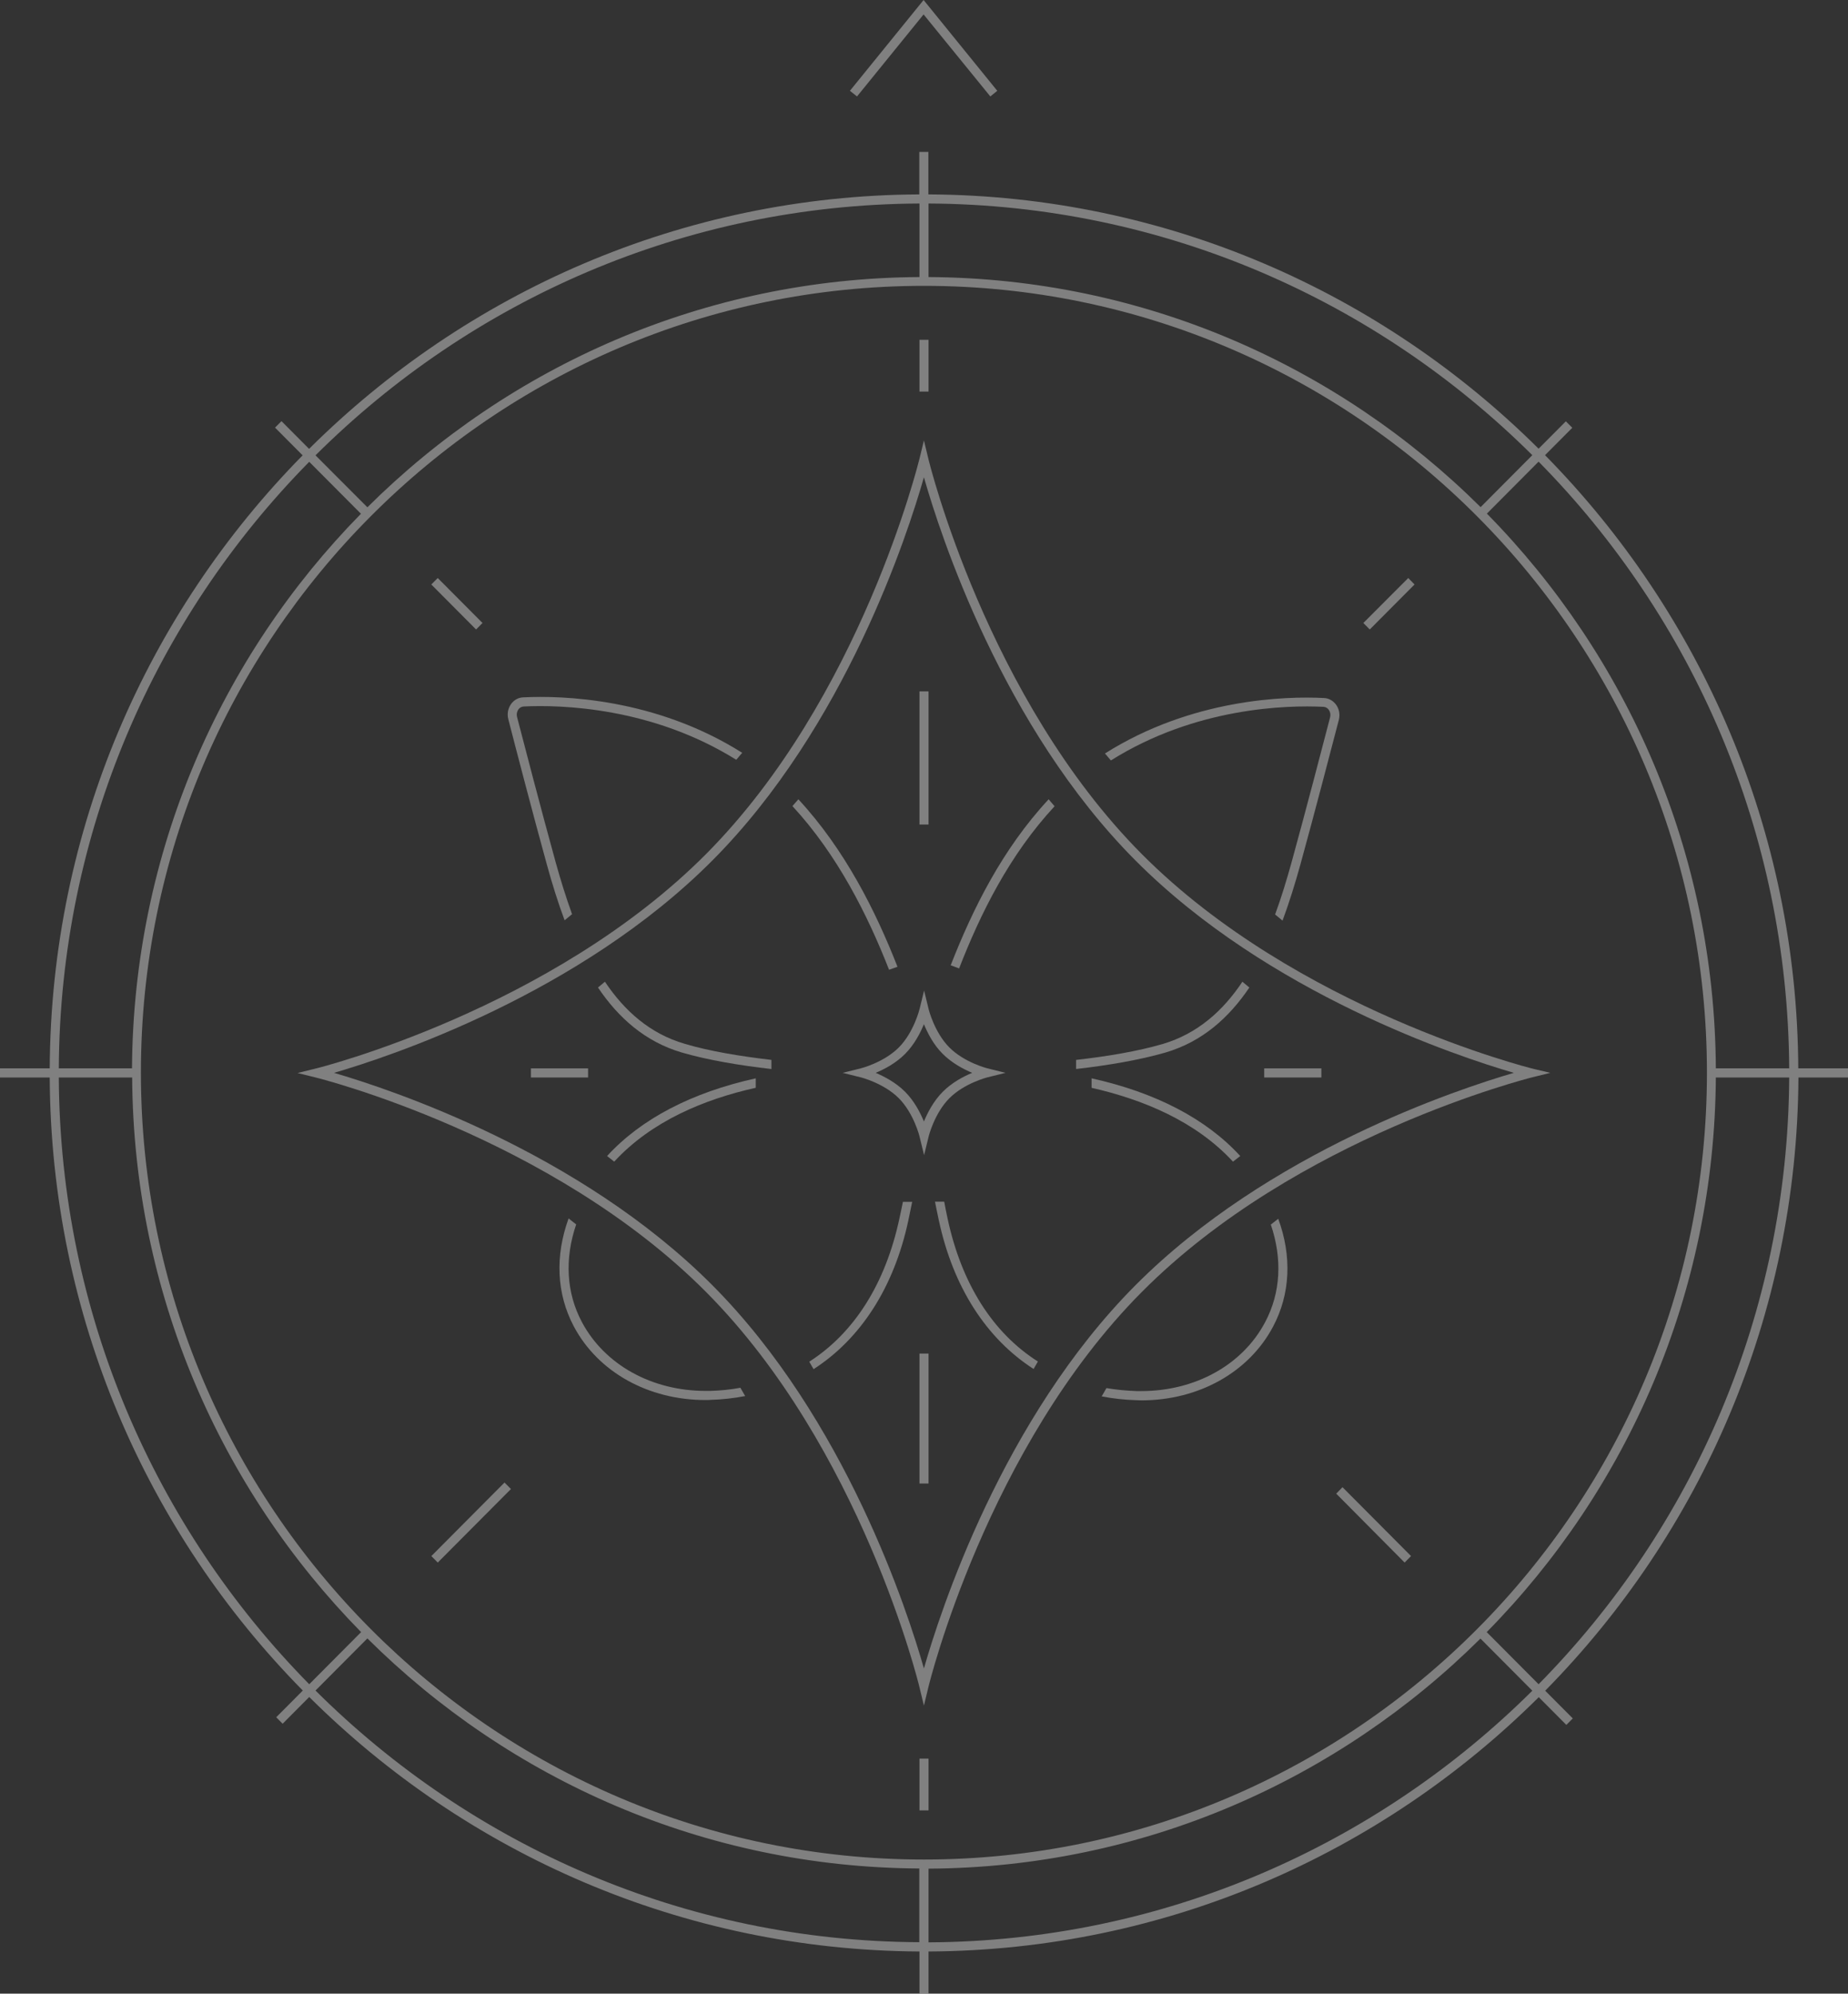 <?xml version="1.0" encoding="UTF-8"?> <svg xmlns="http://www.w3.org/2000/svg" width="547" height="590" viewBox="0 0 547 590" fill="none"><rect x="0" y="0" width="547" height="590" fill="#333333" stroke="none"/> <g opacity="0.4" clip-path="url(#clip0_578_6565)"> <path d="M142.822 184.369L129.571 171.056L127.664 172.972L140.915 186.285L142.822 184.369Z" fill="#F2F2F2"></path> <path d="M418.697 172.972L416.839 171.056L403.539 184.369L405.446 186.285L418.697 172.972Z" fill="#F2F2F2"></path> <path d="M127.672 460.505L129.579 462.421L151.24 440.658L149.333 438.742L127.672 460.505Z" fill="#F2F2F2"></path> <path d="M395.516 442.033L415.759 462.42L417.666 460.504L397.374 440.117L395.516 442.033Z" fill="#F2F2F2"></path> <path d="M453.512 316.223C452.827 316.026 383.835 298.832 337.97 252.752C292.106 206.672 274.943 136.472 274.796 135.784L273.476 130.331L272.156 135.784C271.961 136.472 254.847 206.623 208.982 252.752C163.118 298.832 94.126 316.075 93.441 316.223L88.062 317.549L93.441 318.876C94.126 319.023 163.118 336.266 208.982 382.346C254.847 428.426 272.009 498.578 272.156 499.314L273.476 504.767L274.796 499.314C274.943 498.627 292.106 428.475 337.97 382.346C383.835 336.217 452.827 319.023 453.512 318.826L458.89 317.5L453.512 316.223ZM336.063 380.381C296.702 419.927 278.268 476.962 273.476 493.763C268.684 476.913 250.251 419.927 210.889 380.381C171.528 340.835 115.395 322.314 98.868 317.5C115.395 312.686 171.528 294.165 210.889 254.619C250.251 215.073 268.684 158.087 273.476 141.237C278.268 158.087 296.702 215.073 336.063 254.619C375.425 294.165 431.557 312.686 448.084 317.5C431.557 322.314 375.425 340.835 336.063 380.381Z" fill="#F2F2F2"></path> <path d="M274.846 204.608H272.156V244.007H274.846V204.608Z" fill="#F2F2F2"></path> <path d="M274.846 520.438H272.156V535.766H274.846V520.438Z" fill="#F2F2F2"></path> <path d="M274.846 100.561H272.156V115.888H274.846V100.561Z" fill="#F2F2F2"></path> <path d="M391.121 316.173H374.203V318.875H391.121V316.173Z" fill="#F2F2F2"></path> <path d="M174.074 316.173H157.156V318.875H174.074V316.173Z" fill="#F2F2F2"></path> <path d="M547 318.875V316.173H532.282C531.94 245.481 503.336 181.421 457.325 134.703L465.393 126.597L463.486 124.681L455.418 132.787C408.918 86.56 345.157 57.87 274.796 57.526V44.95H272.106V57.526C201.745 57.87 137.985 86.609 91.484 132.836L83.319 124.632L81.412 126.548L89.578 134.752C43.615 181.421 15.06 245.531 14.718 316.173H0V318.875H14.718C15.06 389.518 43.615 453.627 89.626 500.297L81.754 508.206L83.661 510.122L91.533 502.212C138.034 548.44 201.794 577.129 272.155 577.522V590H274.845V577.522C345.206 577.178 408.966 548.489 455.467 502.262L463.632 510.466L465.539 508.55L457.374 500.346C503.385 453.627 531.94 389.567 532.331 318.875H547ZM529.593 316.173H507.883C507.541 252.261 481.724 194.292 440.113 151.995L455.418 136.619C500.989 182.846 529.202 246.267 529.593 316.173ZM273.476 550.307C145.71 550.307 41.708 445.865 41.708 317.451C41.708 189.036 145.661 84.595 273.476 84.595C401.29 84.595 505.243 189.036 505.243 317.451C505.243 445.865 401.29 550.307 273.476 550.307ZM453.56 134.703L438.255 150.079C396.156 108.273 338.507 82.335 274.845 81.991V60.228C344.424 60.572 407.548 88.967 453.56 134.703ZM272.155 60.228V81.991C208.542 82.335 150.795 108.322 108.745 150.128L93.391 134.752C139.403 88.967 202.527 60.572 272.155 60.228ZM91.533 136.668L106.838 152.044C65.276 194.342 39.459 252.261 39.068 316.173H17.407C17.749 246.267 46.011 182.846 91.533 136.668ZM17.407 318.875H39.117C39.508 382.788 65.325 440.707 106.887 483.004L91.533 498.43C46.011 452.202 17.749 388.781 17.407 318.875ZM93.391 500.297L108.745 484.871C150.795 526.677 208.493 552.615 272.106 552.959V574.771C202.527 574.476 139.403 546.082 93.391 500.297ZM274.845 574.82V553.008C338.458 552.665 396.107 526.726 438.206 484.92L453.56 500.346C407.548 546.082 344.424 574.476 274.845 574.82ZM455.418 498.43L440.064 483.004C481.675 440.756 507.492 382.788 507.883 318.875H529.593C529.202 388.83 500.989 452.202 455.418 498.43Z" fill="#F2F2F2"></path> <path d="M273.378 4.274L293.132 28.542L295.186 26.872L273.378 0L251.57 26.872L253.673 28.542L273.378 4.274Z" fill="#F2F2F2"></path> <path d="M272.156 432.306V439.037H274.846V432.306V400.571H272.156V432.306Z" fill="#F2F2F2"></path> <path d="M249.422 317.499L254.752 318.826C254.8 318.826 261.597 320.545 266.047 325.015C270.496 329.486 272.207 336.363 272.207 336.462L273.528 341.866L274.848 336.462C274.848 336.363 276.559 329.486 281.009 325.015C285.458 320.545 292.255 318.826 292.304 318.826L297.633 317.499L292.304 316.173C292.255 316.173 285.458 314.453 281.009 309.983C276.559 305.512 274.848 298.635 274.848 298.537L273.528 293.133L272.207 298.537C272.207 298.586 270.496 305.512 266.047 309.983C261.597 314.453 254.8 316.173 254.752 316.173L249.422 317.499ZM267.905 311.899C270.643 309.148 272.403 305.709 273.479 303.105C274.554 305.709 276.315 309.197 279.053 311.899C281.791 314.65 285.214 316.418 287.756 317.499C285.165 318.58 281.791 320.348 279.053 323.1C276.315 325.851 274.554 329.289 273.479 331.893C272.403 329.289 270.643 325.851 267.905 323.1C265.166 320.348 261.744 318.58 259.201 317.499C261.793 316.418 265.166 314.65 267.905 311.899Z" fill="#F2F2F2"></path> <path d="M161.892 255.945C163.408 261.447 165.119 266.999 167.124 272.353L169.324 270.536C167.515 265.525 165.901 260.317 164.483 255.208C160.131 239.439 155.046 219.887 153.042 212.174C152.846 211.388 152.993 210.602 153.433 209.964C153.824 209.423 154.362 209.128 154.997 209.079C166.048 208.539 192.941 209.276 217.927 224.849L219.687 222.785C194.016 206.574 166.292 205.788 154.851 206.377C153.433 206.426 152.113 207.163 151.281 208.342C150.352 209.62 150.059 211.241 150.45 212.813C152.455 220.624 157.54 240.176 161.892 255.945Z" fill="#F2F2F2"></path> <path d="M210.25 411.625C209.81 411.625 209.321 411.625 208.881 411.625C192.941 411.625 179.006 403.912 172.258 391.287C167.564 382.493 167.124 372.422 170.547 362.352L168.298 360.583C164.288 371.636 164.679 382.788 169.862 392.564C177.05 406.073 191.914 414.327 208.832 414.327C209.321 414.327 209.81 414.327 210.299 414.277C213.82 414.179 217.243 413.786 220.568 413.148L219.15 410.691C216.314 411.232 213.331 411.526 210.25 411.625Z" fill="#F2F2F2"></path> <path d="M265.653 286.108C259.198 269.602 250.055 251.376 236.315 236.54L234.555 238.554C247.903 252.997 256.802 270.781 263.159 286.992L265.653 286.108Z" fill="#F2F2F2"></path> <path d="M179.054 290.529L177 292.249C183.063 301.239 190.984 308.313 201.888 311.506C209.516 313.717 218.855 315.289 228.341 316.369V313.668C219.148 312.587 210.054 311.113 202.67 308.902C192.353 305.906 184.823 299.126 179.054 290.529Z" fill="#F2F2F2"></path> <path d="M266.236 360.533C262.08 379.987 252.79 394.479 239.539 402.978L240.81 405.189C254.697 396.248 264.623 381.068 268.877 361.123C269.268 359.256 269.659 357.389 270.001 355.67H267.263C266.921 357.242 266.627 358.814 266.236 360.533Z" fill="#F2F2F2"></path> <path d="M181.798 343.782C192.848 331.796 208.446 325.311 223.702 321.921V319.121C204.779 323.297 189.768 331.108 179.695 342.112L181.798 343.782Z" fill="#F2F2F2"></path> <path d="M391.752 209.177C392.388 209.226 392.925 209.521 393.317 210.062C393.757 210.7 393.903 211.486 393.708 212.272C391.703 219.936 386.618 239.537 382.266 255.306C380.848 260.415 379.283 265.574 377.425 270.634L379.626 272.451C381.63 267.047 383.342 261.496 384.858 256.043C389.209 240.274 394.295 220.673 396.299 213.009C396.69 211.437 396.397 209.816 395.468 208.539C394.588 207.36 393.317 206.623 391.899 206.574C380.506 205.984 352.733 206.77 327.062 222.982L328.823 225.045C353.76 209.374 380.701 208.637 391.752 209.177Z" fill="#F2F2F2"></path> <path d="M376.155 362.4C379.578 372.471 379.138 382.542 374.444 391.335C367.745 403.96 353.761 411.673 337.821 411.673C337.332 411.673 336.892 411.673 336.452 411.673C333.371 411.575 330.389 411.28 327.504 410.789L326.086 413.245C329.411 413.884 332.834 414.277 336.354 414.375C336.843 414.375 337.332 414.424 337.821 414.424C354.739 414.424 369.603 406.171 376.791 392.661C381.974 382.935 382.414 371.734 378.356 360.681L376.155 362.4Z" fill="#F2F2F2"></path> <path d="M281.398 285.666L283.892 286.599C290.2 270.388 298.757 253.046 312.154 238.603L310.394 236.54C296.605 251.376 287.853 269.16 281.398 285.666Z" fill="#F2F2F2"></path> <path d="M318.461 316.369C327.898 315.289 337.237 313.717 344.914 311.506C355.818 308.313 363.739 301.239 369.802 292.249L367.748 290.529C361.978 299.175 354.448 305.906 344.18 308.951C336.797 311.113 327.702 312.636 318.51 313.668V316.369H318.461Z" fill="#F2F2F2"></path> <path d="M280.466 360.534C280.075 358.814 279.782 357.242 279.488 355.621H276.75C277.092 357.39 277.483 359.207 277.875 361.074C282.129 381.019 292.054 396.199 305.941 405.14L307.212 402.929C293.913 394.48 284.622 379.987 280.466 360.534Z" fill="#F2F2F2"></path> <path d="M323.055 321.921C338.261 325.36 353.908 331.796 364.959 343.782L367.11 342.112C356.989 331.059 341.977 323.297 323.104 319.121V321.921H323.055Z" fill="#F2F2F2"></path> </g> <defs> <clipPath id="clip0_578_6565"> <rect width="547" height="590" fill="white"></rect> </clipPath> </defs> </svg> 